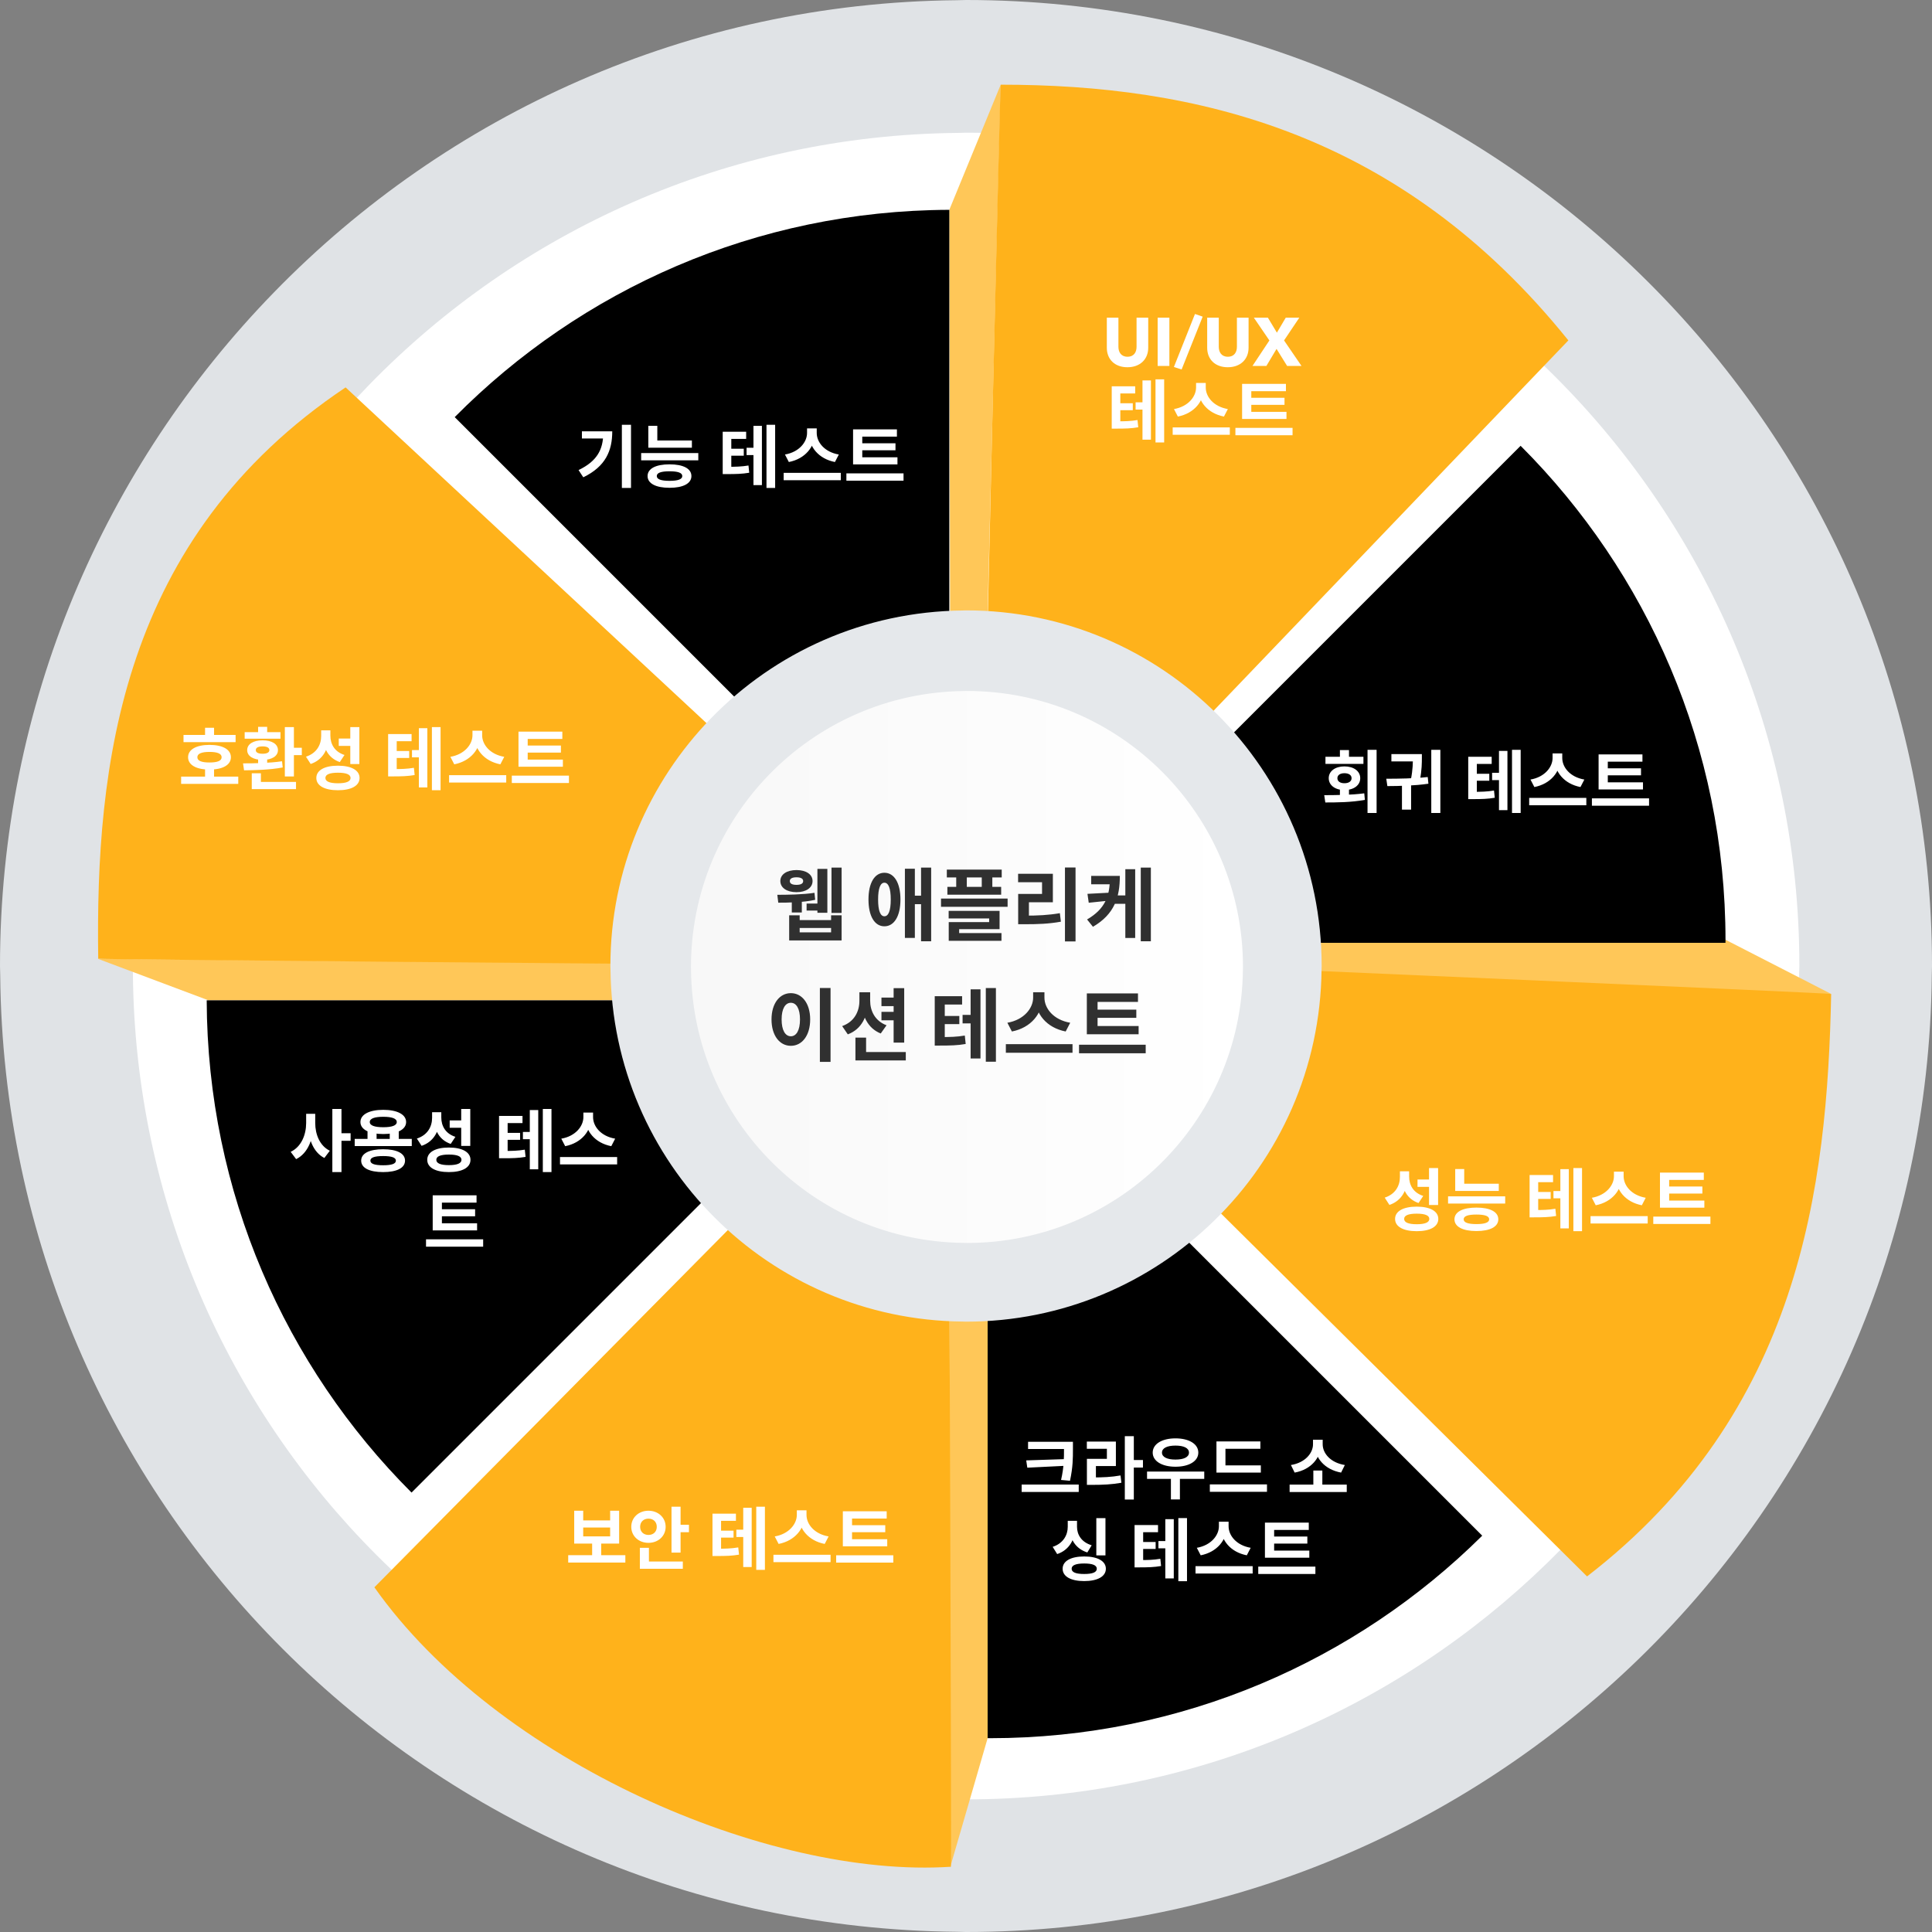 <svg width="850" height="850" viewBox="0 0 850 850" fill="none" xmlns="http://www.w3.org/2000/svg">
<rect x="0" y="0" width="850" height="850" fill="#808080" stroke="none"/>
<path d="M725.538 124.485C648.637 47.561 542.372 0 425.012 0C423.633 0 422.302 0.093 420.924 0.093C303.119 1.215 196.808 50.247 120.491 128.667C45.972 205.241 0 309.73 0 425.012C0 426.39 0.093 427.721 0.093 429.1C1.191 544.825 48.449 649.525 124.462 725.538C200.475 801.551 305.175 848.832 420.9 849.907C422.279 849.93 423.61 850 424.988 850C540.27 850 644.759 804.028 721.333 729.509C799.753 653.192 848.785 546.881 849.907 429.076C849.93 427.698 850 426.367 850 424.988C850.023 307.651 802.462 201.387 725.538 124.485Z" fill="#E0E3E6"/>
<path d="M684.265 165.767C617.923 99.424 526.258 58.381 425.016 58.381C423.825 58.381 422.68 58.451 421.489 58.474C319.873 59.432 228.161 101.737 162.333 169.388C98.046 235.426 58.381 325.573 58.381 425.016C58.381 426.207 58.451 427.352 58.474 428.543C59.409 528.384 100.195 618.694 165.767 684.265C231.338 749.837 321.648 790.623 421.489 791.558C422.657 791.558 423.825 791.651 425.016 791.651C524.46 791.651 614.606 751.986 680.645 687.699C748.295 621.847 790.577 530.159 791.558 428.543C791.558 427.352 791.651 426.207 791.651 425.016C791.651 323.774 750.608 232.109 684.265 165.767Z" fill="white"/>
<path d="M805.663 437.302L758.943 413.335L571.409 414.503L562.789 434.359L805.663 437.302Z" fill="#FFC758"/>
<path d="M418.004 821.642L434.52 764.714L440.453 574.563L417.771 578.278L418.004 821.642Z" fill="#FFC758"/>
<path d="M440.264 37.282L417.651 92.318L418.002 270.882L434.354 275.554L440.264 37.282Z" fill="#FFC758"/>
<path d="M43.121 421.858L91.71 440.103H279.618L286.649 423.844L43.121 421.858Z" fill="#FFC758"/>
<path d="M417.653 290.457V92.317C332.553 92.598 255.605 127.427 200.055 183.515L340.168 323.628C359.86 303.398 387.262 290.761 417.653 290.457Z" fill="black"/>
<path d="M560.989 413.754C560.989 414.104 560.966 414.455 560.966 414.805H759.129C759.129 414.455 759.152 414.104 759.152 413.754C759.152 328.77 724.696 251.822 669.006 196.132L528.893 336.245C548.725 356.078 560.989 383.479 560.989 413.754Z" fill="black"/>
<path d="M289.102 440.103H90.939C91.22 524.666 125.606 601.193 181.062 656.673L321.176 516.56C301.577 496.961 289.383 469.957 289.102 440.103Z" fill="black"/>
<path d="M435.568 566.572C435.217 566.572 434.867 566.548 434.517 566.548V764.711C434.867 764.711 435.217 764.735 435.568 764.735C520.014 764.735 596.518 730.723 652.115 675.64L512.002 535.526C492.239 554.705 465.305 566.572 435.568 566.572Z" fill="black"/>
<path d="M434.919 303.049C465.194 303.049 492.595 315.313 512.428 335.146L690.011 149.761C615.773 57.512 525.253 37.259 440.269 37.259C439.918 37.259 433.868 303.073 433.868 303.073C434.219 303.073 434.569 303.049 434.919 303.049Z" fill="#FFB21B"/>
<path d="M309.028 423.264C308.584 392.989 320.451 365.424 340.003 345.288L152.049 170.438C53.002 236.734 41.977 336.808 43.215 421.792C43.215 422.142 309.098 424.315 309.098 424.315C309.075 423.965 309.051 423.614 309.028 423.264Z" fill="#FFB21B"/>
<path d="M540.037 426.483C539.406 456.734 526.581 483.878 506.352 503.314L698.231 693.558C791.974 621.235 803.911 522.259 805.64 437.299C805.64 436.948 540.013 425.432 540.013 425.432C540.037 425.782 540.037 426.132 540.037 426.483Z" fill="#FFB21B"/>
<path d="M416.624 555.946C386.373 554.708 359.509 541.322 340.494 520.695L164.71 698.348C218.695 774.852 337.948 826.595 418.353 821.292C418.703 821.269 417.675 555.969 417.675 555.969C417.325 555.946 416.975 555.946 416.624 555.946Z" fill="#FFB21B"/>
<path d="M535.644 314.378C507.332 286.066 468.204 268.546 425.011 268.546C424.497 268.546 424.007 268.569 423.516 268.593C380.137 269.013 341.009 287.047 312.907 315.92C285.482 344.115 268.546 382.566 268.546 425.011C268.546 425.525 268.569 426.016 268.593 426.506C268.99 469.115 286.393 507.659 314.378 535.644C342.363 563.629 380.907 581.033 423.516 581.43C424.03 581.43 424.521 581.476 425.011 581.476C467.456 581.476 505.93 564.564 534.102 537.116C562.975 509.014 581.009 469.886 581.43 426.506C581.43 425.992 581.476 425.502 581.476 425.011C581.476 381.795 563.956 342.691 535.644 314.378Z" fill="#E5E8EB"/>
<path d="M511.32 339.577C489.338 317.596 458.994 304 425.449 304C425.052 304 424.678 304.023 424.281 304.023C390.619 304.35 360.251 318.343 338.433 340.745C317.152 362.61 304 392.488 304 425.425C304 425.822 304.023 426.196 304.023 426.593C304.327 459.671 317.852 489.572 339.554 511.297C361.279 533.021 391.18 546.524 424.257 546.827C424.654 546.827 425.028 546.851 425.425 546.851C458.363 546.851 488.217 533.722 510.105 512.418C532.508 490.6 546.524 460.232 546.827 426.57C546.827 426.173 546.851 425.799 546.851 425.402C546.874 391.927 533.278 361.559 511.32 339.577Z" fill="url(#paint0_linear_1397_6421)"/>
<path d="M505.169 152.99V139.76H500.039V152.57C500.039 154.85 498.959 156.95 496.049 156.95C493.169 156.95 492.059 154.85 492.059 152.57V139.76H486.959V152.99C486.959 158.09 490.439 161.57 496.019 161.57C501.569 161.57 505.169 158.09 505.169 152.99ZM514.478 161V139.76H509.318V161H514.478ZM529.129 139.31L525.739 138.14L516.469 161.45L519.859 162.56L529.129 139.31ZM549.32 152.99V139.76H544.19V152.57C544.19 154.85 543.11 156.95 540.2 156.95C537.32 156.95 536.21 154.85 536.21 152.57V139.76H531.11V152.99C531.11 158.09 534.59 161.57 540.17 161.57C545.72 161.57 549.32 158.09 549.32 152.99ZM572.608 161L564.928 149.78L571.648 139.76H565.678L561.778 146.36L557.818 139.76H551.638L558.478 149.78L551.038 161H557.158L561.628 153.5L566.278 161H572.608ZM499.614 177V180.21H504.534V177H499.614ZM489.114 185.37V188.58H491.004C494.994 188.58 497.664 188.52 500.784 187.98L500.454 184.8C497.424 185.31 494.904 185.37 491.004 185.37H489.114ZM489.114 169.95V186.54H492.894V173.1H499.434V169.95H489.114ZM491.814 177.42V180.48H498.384V177.42H491.814ZM508.374 166.89V194.67H512.184V166.89H508.374ZM502.644 167.37V193.44H506.364V167.37H502.644ZM526.221 168.48V170.49C526.221 174.48 522.771 178.89 516.501 179.97L518.211 183.27C525.411 181.86 529.701 176.52 529.701 170.49V168.48H526.221ZM527.031 168.48V170.49C527.031 176.61 531.291 181.86 538.491 183.27L540.201 179.97C533.901 178.89 530.481 174.57 530.481 170.49V168.48H527.031ZM515.931 188.04V191.28H541.071V188.04H515.931ZM546.469 181.2V184.32H565.999V181.2H546.469ZM543.529 188.25V191.49H568.669V188.25H543.529ZM546.469 168.9V182.07H550.519V172.11H565.759V168.9H546.469ZM549.289 175.02V178.11H565.129V175.02H549.289Z" fill="white"/>
<path d="M365.823 381.705V401.655H370.268V381.705H365.823ZM359.628 382.265V401.585H364.003V382.265H359.628ZM354.868 397.525V400.605H361.378V397.525H354.868ZM348.358 395.25V401.445H352.768V395.25H348.358ZM342.408 397.14C346.643 397.14 353.363 397.07 358.648 395.88L358.333 392.8C353.188 393.605 346.188 393.675 341.988 393.675L342.408 397.14ZM347.203 402.705V413.765H370.268V402.705H365.648V404.805H351.823V402.705H347.203ZM351.823 408.27H365.648V410.195H351.823V408.27ZM350.423 382.79C346.188 382.79 343.318 384.68 343.318 387.62C343.318 390.595 346.188 392.52 350.423 392.52C354.623 392.52 357.493 390.595 357.493 387.62C357.493 384.68 354.623 382.79 350.423 382.79ZM350.423 385.975C352.208 385.975 353.363 386.5 353.363 387.62C353.363 388.81 352.208 389.3 350.423 389.3C348.603 389.3 347.483 388.81 347.483 387.62C347.483 386.5 348.603 385.975 350.423 385.975ZM389.093 383.98C384.823 383.98 382.093 388.425 382.093 395.74C382.093 403.09 384.823 407.535 389.093 407.535C393.398 407.535 396.163 403.09 396.163 395.74C396.163 388.425 393.398 383.98 389.093 383.98ZM389.093 388.355C390.878 388.355 391.893 390.805 391.893 395.74C391.893 400.71 390.878 403.125 389.093 403.125C387.343 403.125 386.328 400.71 386.328 395.74C386.328 390.805 387.343 388.355 389.093 388.355ZM405.228 381.705V414.115H409.673V381.705H405.228ZM401.343 394.06V397.805H406.698V394.06H401.343ZM398.123 382.195V412.645H402.498V382.195H398.123ZM416.565 382.58V386.045H440.715V382.58H416.565ZM416.81 390.175V393.64H440.47V390.175H416.81ZM420.695 383.945V392.415H425.35V383.945H420.695ZM431.93 383.945V392.415H436.585V383.945H431.93ZM414.01 395.32V398.96H443.305V395.32H414.01ZM417.37 400.745V404.07H435.185V405.68H417.405V411.805H421.99V408.795H439.77V400.745H417.37ZM417.405 410.51V413.905H440.61V410.51H417.405ZM468.537 381.67V414.185H473.192V381.67H468.537ZM447.957 402.845V406.625H450.827C456.742 406.625 461.502 406.45 466.752 405.505L466.297 401.76C461.152 402.635 456.567 402.845 450.827 402.845H447.957ZM447.922 384.435V388.145H458.457V393.29H447.957V404.245H452.682V396.965H463.217V384.435H447.922ZM488.309 385.345V386.15C488.309 394.2 486.209 399.905 478.264 404.525L480.854 407.745C490.444 402.145 492.684 394.585 492.684 385.345H488.309ZM480.084 385.345V389.055H489.744V385.345H480.084ZM488.379 392.73L478.439 393.255L478.999 397.175L488.379 396.195V392.73ZM490.024 393.955V397.63H496.674V393.955H490.024ZM501.889 381.705V414.115H506.334V381.705H501.889ZM495.099 382.405V412.68H499.439V382.405H495.099ZM360.715 434.67V467.185H365.405V434.67H360.715ZM347.94 436.945C343.04 436.945 339.435 441.425 339.435 448.495C339.435 455.635 343.04 460.115 347.94 460.115C352.84 460.115 356.445 455.635 356.445 448.495C356.445 441.425 352.84 436.945 347.94 436.945ZM347.94 441.18C350.355 441.18 351.965 443.735 351.965 448.495C351.965 453.325 350.355 455.915 347.94 455.915C345.525 455.915 343.88 453.325 343.88 448.495C343.88 443.735 345.525 441.18 347.94 441.18ZM387.802 438.905V442.65H394.242V438.905H387.802ZM387.802 445.17V448.88H394.242V445.17H387.802ZM378.107 436.56V440.27C378.107 444.995 375.867 449.545 370.512 451.435L372.997 455.075C379.122 452.8 381.852 446.99 381.852 440.27V436.56H378.107ZM379.087 436.56V440.27C379.087 446.71 381.747 452.415 387.487 454.69L390.042 451.085C384.932 449.16 382.832 444.715 382.832 440.27V436.56H379.087ZM393.157 434.74V458.715H397.812V434.74H393.157ZM376.357 462.845V466.555H398.512V462.845H376.357ZM376.357 456.51V465.19H381.047V456.51H376.357ZM423.496 446.5V450.245H429.236V446.5H423.496ZM411.246 456.265V460.01H413.451C418.106 460.01 421.221 459.94 424.861 459.31L424.476 455.6C420.941 456.195 418.001 456.265 413.451 456.265H411.246ZM411.246 438.275V457.63H415.656V441.95H423.286V438.275H411.246ZM414.396 446.99V450.56H422.061V446.99H414.396ZM433.716 434.705V467.115H438.161V434.705H433.716ZM427.031 435.265V465.68H431.371V435.265H427.031ZM454.539 436.56V438.905C454.539 443.56 450.514 448.705 443.199 449.965L445.194 453.815C453.594 452.17 458.599 445.94 458.599 438.905V436.56H454.539ZM455.484 436.56V438.905C455.484 446.045 460.454 452.17 468.854 453.815L470.849 449.965C463.499 448.705 459.509 443.665 459.509 438.905V436.56H455.484ZM442.534 459.38V463.16H471.864V459.38H442.534ZM478.161 451.4V455.04H500.946V451.4H478.161ZM474.731 459.625V463.405H504.061V459.625H474.731ZM478.161 437.05V452.415H482.886V440.795H500.666V437.05H478.161ZM481.451 444.19V447.795H499.931V444.19H481.451Z" fill="#303030"/>
<path d="M589.506 346.78V351.28H593.496V346.78H589.506ZM601.656 329.89V357.67H605.646V329.89H601.656ZM583.086 353.05C588.006 353.05 594.456 353.02 600.486 351.91L600.216 349.03C594.366 349.81 587.646 349.81 582.606 349.84L583.086 353.05ZM583.146 332.95V336.07H599.856V332.95H583.146ZM591.486 337.18C587.436 337.18 584.586 339.28 584.586 342.37C584.586 345.49 587.436 347.59 591.486 347.59C595.596 347.59 598.446 345.49 598.446 342.37C598.446 339.28 595.596 337.18 591.486 337.18ZM591.486 340.18C593.346 340.18 594.636 340.96 594.636 342.37C594.636 343.81 593.346 344.59 591.486 344.59C589.686 344.59 588.396 343.81 588.396 342.37C588.396 340.96 589.686 340.18 591.486 340.18ZM589.506 330.01V334.75H593.496V330.01H589.506ZM616.804 344.86V356.2H620.824V344.86H616.804ZM629.704 329.89V357.67H633.694V329.89H629.704ZM610.384 345.85C615.814 345.82 622.294 345.7 628.444 344.8L628.144 341.86C622.144 342.52 615.424 342.61 609.904 342.61L610.384 345.85ZM612.154 331.78V334.99H623.044V331.78H612.154ZM621.604 331.78V333.37C621.604 335.47 621.604 338.53 620.734 342.94L624.694 343.24C625.564 338.74 625.564 335.53 625.564 333.37V331.78H621.604ZM656.461 340V343.21H661.381V340H656.461ZM645.961 348.37V351.58H647.851C651.841 351.58 654.511 351.52 657.631 350.98L657.301 347.8C654.271 348.31 651.751 348.37 647.851 348.37H645.961ZM645.961 332.95V349.54H649.741V336.1H656.281V332.95H645.961ZM648.661 340.42V343.48H655.231V340.42H648.661ZM665.221 329.89V357.67H669.031V329.89H665.221ZM659.491 330.37V356.44H663.211V330.37H659.491ZM683.069 331.48V333.49C683.069 337.48 679.619 341.89 673.349 342.97L675.059 346.27C682.259 344.86 686.549 339.52 686.549 333.49V331.48H683.069ZM683.879 331.48V333.49C683.879 339.61 688.139 344.86 695.339 346.27L697.049 342.97C690.749 341.89 687.329 337.57 687.329 333.49V331.48H683.879ZM672.779 351.04V354.28H697.919V351.04H672.779ZM703.316 344.2V347.32H722.846V344.2H703.316ZM700.376 351.25V354.49H725.516V351.25H700.376ZM703.316 331.9V345.07H707.366V335.11H722.606V331.9H703.316ZM706.136 338.02V341.11H721.976V338.02H706.136Z" fill="white"/>
<path d="M452.306 634.32V637.5H469.796V634.32H452.306ZM449.486 653.13V656.4H474.596V653.13H449.486ZM468.116 634.32V637.53C468.116 641.46 468.116 645.51 466.826 651.12L470.756 651.48C472.046 645.42 472.046 641.58 472.046 637.53V634.32H468.116ZM468.956 641.94L451.496 642.51L451.976 645.72L468.956 644.88V641.94ZM494.874 631.86V659.73H498.834V631.86H494.874ZM497.934 642.36V645.66H502.854V642.36H497.934ZM478.194 650.01V653.28H480.534C485.364 653.28 489.174 653.1 493.374 652.35L492.984 649.14C488.904 649.86 485.244 650.01 480.534 650.01H478.194ZM478.164 634.23V637.41H486.984V641.82H478.194V651.24H482.154V645H490.944V634.23H478.164ZM504.651 647.43V650.64H529.821V647.43H504.651ZM515.151 649.5V659.7H519.111V649.5H515.151ZM517.161 632.82C511.251 632.82 507.141 635.28 507.141 639.09C507.141 642.87 511.251 645.3 517.161 645.3C523.101 645.3 527.211 642.87 527.211 639.09C527.211 635.28 523.101 632.82 517.161 632.82ZM517.161 636C520.821 636 523.101 637.08 523.101 639.09C523.101 641.07 520.821 642.15 517.161 642.15C513.531 642.15 511.221 641.07 511.221 639.09C511.221 637.08 513.531 636 517.161 636ZM535.189 644.7V647.88H554.719V644.7H535.189ZM532.279 653.07V656.34H557.419V653.07H532.279ZM535.189 634.17V646.02H539.149V637.41H554.509V634.17H535.189ZM567.376 653.16V656.43H592.516V653.16H567.376ZM577.816 646.98V654.03H581.776V646.98H577.816ZM577.666 633.42V635.43C577.666 639.27 574.276 643.53 567.946 644.55L569.596 647.88C576.856 646.56 581.146 641.34 581.146 635.43V633.42H577.666ZM578.446 633.42V635.43C578.446 641.43 582.736 646.53 590.026 647.88L591.676 644.55C585.316 643.53 581.926 639.36 581.926 635.43V633.42H578.446ZM482.335 667.92V684.3H486.355V667.92H482.335ZM476.995 684.78C471.145 684.78 467.515 686.79 467.515 690.18C467.515 693.6 471.145 695.61 476.995 695.61C482.845 695.61 486.535 693.6 486.535 690.18C486.535 686.79 482.845 684.78 476.995 684.78ZM476.995 687.87C480.625 687.87 482.545 688.62 482.545 690.18C482.545 691.77 480.625 692.49 476.995 692.49C473.395 692.49 471.475 691.77 471.475 690.18C471.475 688.62 473.395 687.87 476.995 687.87ZM469.765 669.09V671.76C469.765 675.33 467.815 679.02 463.135 680.55L465.115 683.73C470.515 681.93 473.065 677.07 473.065 671.76V669.09H469.765ZM470.575 669.09V671.76C470.575 676.89 473.035 681.33 478.375 683.01L480.295 679.86C475.795 678.51 473.845 675.18 473.845 671.76V669.09H470.575ZM509.662 678V681.21H514.582V678H509.662ZM499.162 686.37V689.58H501.052C505.042 689.58 507.712 689.52 510.832 688.98L510.502 685.8C507.472 686.31 504.952 686.37 501.052 686.37H499.162ZM499.162 670.95V687.54H502.942V674.1H509.482V670.95H499.162ZM501.862 678.42V681.48H508.432V678.42H501.862ZM518.422 667.89V695.67H522.232V667.89H518.422ZM512.692 668.37V694.44H516.412V668.37H512.692ZM536.27 669.48V671.49C536.27 675.48 532.82 679.89 526.55 680.97L528.26 684.27C535.46 682.86 539.75 677.52 539.75 671.49V669.48H536.27ZM537.08 669.48V671.49C537.08 677.61 541.34 682.86 548.54 684.27L550.25 680.97C543.95 679.89 540.53 675.57 540.53 671.49V669.48H537.08ZM525.98 689.04V692.28H551.12V689.04H525.98ZM556.518 682.2V685.32H576.048V682.2H556.518ZM553.578 689.25V692.49H578.718V689.25H553.578ZM556.518 669.9V683.07H560.568V673.11H575.808V669.9H556.518ZM559.338 676.02V679.11H575.178V676.02H559.338Z" fill="white"/>
<path d="M615.906 515.33V517.82C615.906 521.63 613.956 525.38 609.216 526.91L611.286 530.12C616.746 528.29 619.236 523.4 619.236 517.82V515.33H615.906ZM616.746 515.33V517.64C616.746 523.04 618.966 527.51 624.096 529.28L626.166 526.16C621.756 524.75 619.956 521.33 619.956 517.64V515.33H616.746ZM628.716 513.89V530.15H632.706V513.89H628.716ZM623.286 530.87C617.406 530.87 613.776 532.88 613.776 536.27C613.776 539.69 617.406 541.67 623.286 541.67C629.166 541.67 632.796 539.69 632.796 536.27C632.796 532.88 629.166 530.87 623.286 530.87ZM623.286 533.96C626.916 533.96 628.836 534.71 628.836 536.27C628.836 537.83 626.916 538.61 623.286 538.61C619.686 538.61 617.766 537.83 617.766 536.27C617.766 534.71 619.686 533.96 623.286 533.96ZM623.646 518.93V522.17H629.286V518.93H623.646ZM640.234 520.79V523.97H659.404V520.79H640.234ZM640.234 514.34V522.23H644.194V514.34H640.234ZM637.084 526.34V529.52H662.224V526.34H637.084ZM649.564 531.29C643.564 531.29 639.904 533.15 639.904 536.45C639.904 539.72 643.564 541.61 649.564 541.61C655.564 541.61 659.194 539.72 659.194 536.45C659.194 533.15 655.564 531.29 649.564 531.29ZM649.564 534.35C653.284 534.35 655.174 535.01 655.174 536.45C655.174 537.86 653.284 538.55 649.564 538.55C645.844 538.55 643.954 537.86 643.954 536.45C643.954 535.01 645.844 534.35 649.564 534.35ZM683.461 524V527.21H688.381V524H683.461ZM672.961 532.37V535.58H674.851C678.841 535.58 681.511 535.52 684.631 534.98L684.301 531.8C681.271 532.31 678.751 532.37 674.851 532.37H672.961ZM672.961 516.95V533.54H676.741V520.1H683.281V516.95H672.961ZM675.661 524.42V527.48H682.231V524.42H675.661ZM692.221 513.89V541.67H696.031V513.89H692.221ZM686.491 514.37V540.44H690.211V514.37H686.491ZM710.069 515.48V517.49C710.069 521.48 706.619 525.89 700.349 526.97L702.059 530.27C709.259 528.86 713.549 523.52 713.549 517.49V515.48H710.069ZM710.879 515.48V517.49C710.879 523.61 715.139 528.86 722.339 530.27L724.049 526.97C717.749 525.89 714.329 521.57 714.329 517.49V515.48H710.879ZM699.779 535.04V538.28H724.919V535.04H699.779ZM730.316 528.2V531.32H749.846V528.2H730.316ZM727.376 535.25V538.49H752.516V535.25H727.376ZM730.316 515.9V529.07H734.366V519.11H749.606V515.9H730.316ZM733.136 522.02V525.11H748.976V522.02H733.136Z" fill="white"/>
<path d="M249.986 684.22V687.46H275.126V684.22H249.986ZM260.516 678.28V685H264.506V678.28H260.516ZM252.626 664.66V679.12H272.396V664.66H268.436V668.92H256.586V664.66H252.626ZM256.586 672.04H268.436V675.94H256.586V672.04ZM295.434 662.89V683.08H299.424V662.89H295.434ZM298.284 670.84V674.11H303.114V670.84H298.284ZM281.514 687.01V690.19H300.414V687.01H281.514ZM281.514 680.98V688.42H285.504V680.98H281.514ZM285.294 664.66C281.034 664.66 277.734 667.63 277.734 671.74C277.734 675.82 281.034 678.79 285.294 678.79C289.554 678.79 292.854 675.82 292.854 671.74C292.854 667.63 289.554 664.66 285.294 664.66ZM285.294 668.14C287.364 668.14 288.954 669.46 288.954 671.74C288.954 673.99 287.364 675.31 285.294 675.31C283.254 675.31 281.634 673.99 281.634 671.74C281.634 669.46 283.254 668.14 285.294 668.14ZM323.961 673V676.21H328.881V673H323.961ZM313.461 681.37V684.58H315.351C319.341 684.58 322.011 684.52 325.131 683.98L324.801 680.8C321.771 681.31 319.251 681.37 315.351 681.37H313.461ZM313.461 665.95V682.54H317.241V669.1H323.781V665.95H313.461ZM316.161 673.42V676.48H322.731V673.42H316.161ZM332.721 662.89V690.67H336.531V662.89H332.721ZM326.991 663.37V689.44H330.711V663.37H326.991ZM350.569 664.48V666.49C350.569 670.48 347.119 674.89 340.849 675.97L342.559 679.27C349.759 677.86 354.049 672.52 354.049 666.49V664.48H350.569ZM351.379 664.48V666.49C351.379 672.61 355.639 677.86 362.839 679.27L364.549 675.97C358.249 674.89 354.829 670.57 354.829 666.49V664.48H351.379ZM340.279 684.04V687.28H365.419V684.04H340.279ZM370.816 677.2V680.32H390.346V677.2H370.816ZM367.876 684.25V687.49H393.016V684.25H367.876ZM370.816 664.9V678.07H374.866V668.11H390.106V664.9H370.816ZM373.636 671.02V674.11H389.476V671.02H373.636Z" fill="white"/>
<path d="M134.696 490.02V494.07C134.696 499.23 132.566 504.57 127.886 506.76L130.286 509.97C135.536 507.39 137.936 500.94 137.936 494.07V490.02H134.696ZM135.506 490.02V494.07C135.506 500.73 137.696 506.91 142.706 509.46L145.106 506.28C140.666 504.12 138.686 499.05 138.686 494.07V490.02H135.506ZM146.216 487.89V515.67H150.236V487.89H146.216ZM149.336 498.57V501.9H154.256V498.57H149.336ZM161.694 497.19V502.29H165.684V497.19H161.694ZM171.474 497.19V502.29H175.434V497.19H171.474ZM156.054 501.06V504.21H181.164V501.06H156.054ZM168.564 505.62C162.534 505.62 158.904 507.42 158.904 510.63C158.904 513.87 162.534 515.67 168.564 515.67C174.564 515.67 178.194 513.87 178.194 510.63C178.194 507.42 174.564 505.62 168.564 505.62ZM168.564 508.62C172.284 508.62 174.174 509.25 174.174 510.63C174.174 512.04 172.284 512.67 168.564 512.67C164.844 512.67 162.954 512.04 162.954 510.63C162.954 509.25 164.844 508.62 168.564 508.62ZM168.624 488.28C162.474 488.28 158.574 490.32 158.574 493.65C158.574 496.95 162.474 498.93 168.624 498.93C174.744 498.93 178.674 496.95 178.674 493.65C178.674 490.32 174.744 488.28 168.624 488.28ZM168.624 491.34C172.434 491.34 174.564 492.09 174.564 493.65C174.564 495.18 172.434 495.93 168.624 495.93C164.814 495.93 162.684 495.18 162.684 493.65C162.684 492.09 164.814 491.34 168.624 491.34ZM190.101 489.33V491.82C190.101 495.63 188.151 499.38 183.411 500.91L185.481 504.12C190.941 502.29 193.431 497.4 193.431 491.82V489.33H190.101ZM190.941 489.33V491.64C190.941 497.04 193.161 501.51 198.291 503.28L200.361 500.16C195.951 498.75 194.151 495.33 194.151 491.64V489.33H190.941ZM202.911 487.89V504.15H206.901V487.89H202.911ZM197.481 504.87C191.601 504.87 187.971 506.88 187.971 510.27C187.971 513.69 191.601 515.67 197.481 515.67C203.361 515.67 206.991 513.69 206.991 510.27C206.991 506.88 203.361 504.87 197.481 504.87ZM197.481 507.96C201.111 507.96 203.031 508.71 203.031 510.27C203.031 511.83 201.111 512.61 197.481 512.61C193.881 512.61 191.961 511.83 191.961 510.27C191.961 508.71 193.881 507.96 197.481 507.96ZM197.841 492.93V496.17H203.481V492.93H197.841ZM230.059 498V501.21H234.979V498H230.059ZM219.559 506.37V509.58H221.449C225.439 509.58 228.109 509.52 231.229 508.98L230.899 505.8C227.869 506.31 225.349 506.37 221.449 506.37H219.559ZM219.559 490.95V507.54H223.339V494.1H229.879V490.95H219.559ZM222.259 498.42V501.48H228.829V498.42H222.259ZM238.819 487.89V515.67H242.629V487.89H238.819ZM233.089 488.37V514.44H236.809V488.37H233.089ZM256.666 489.48V491.49C256.666 495.48 253.216 499.89 246.946 500.97L248.656 504.27C255.856 502.86 260.146 497.52 260.146 491.49V489.48H256.666ZM257.476 489.48V491.49C257.476 497.61 261.736 502.86 268.936 504.27L270.646 500.97C264.346 499.89 260.926 495.57 260.926 491.49V489.48H257.476ZM246.376 509.04V512.28H271.516V509.04H246.376ZM190.371 538.2V541.32H209.901V538.2H190.371ZM187.431 545.25V548.49H212.571V545.25H187.431ZM190.371 525.9V539.07H194.421V529.11H209.661V525.9H190.371ZM193.191 532.02V535.11H209.031V532.02H193.191Z" fill="white"/>
<path d="M80.737 323.34V326.52H103.657V323.34H80.737ZM79.687 341.67V344.88H104.827V341.67H79.687ZM90.217 338.01V342.93H94.177V338.01H90.217ZM92.167 327.72C86.377 327.72 82.747 329.73 82.747 333.15C82.747 336.57 86.377 338.58 92.167 338.58C97.957 338.58 101.587 336.57 101.587 333.15C101.587 329.73 97.957 327.72 92.167 327.72ZM92.167 330.81C95.647 330.81 97.507 331.56 97.507 333.15C97.507 334.74 95.647 335.46 92.167 335.46C88.687 335.46 86.827 334.74 86.827 333.15C86.827 331.56 88.687 330.81 92.167 330.81ZM90.217 320.19V325.32H94.177V320.19H90.217ZM125.315 319.89V341.61H129.305V319.89H125.315ZM127.895 328.98V332.22H132.785V328.98H127.895ZM110.765 344.01V347.19H130.235V344.01H110.765ZM110.765 340.2V344.94H114.785V340.2H110.765ZM113.555 333.24V337.29H117.545V333.24H113.555ZM107.375 338.91C112.115 338.85 118.625 338.73 124.385 337.65L124.085 334.92C118.445 335.76 111.755 335.85 106.925 335.85L107.375 338.91ZM107.645 322.11V324.99H123.395V322.11H107.645ZM115.535 325.71C111.455 325.71 108.755 327.33 108.755 330.03C108.755 332.67 111.455 334.32 115.535 334.32C119.615 334.32 122.285 332.67 122.285 330.03C122.285 327.33 119.615 325.71 115.535 325.71ZM115.535 328.38C117.395 328.38 118.505 328.92 118.505 330.03C118.505 331.08 117.395 331.62 115.535 331.62C113.645 331.62 112.535 331.08 112.535 330.03C112.535 328.92 113.645 328.38 115.535 328.38ZM113.555 319.77V323.34H117.545V319.77H113.555ZM141.302 321.33V323.82C141.302 327.63 139.352 331.38 134.612 332.91L136.682 336.12C142.142 334.29 144.632 329.4 144.632 323.82V321.33H141.302ZM142.142 321.33V323.64C142.142 329.04 144.362 333.51 149.492 335.28L151.562 332.16C147.152 330.75 145.352 327.33 145.352 323.64V321.33H142.142ZM154.112 319.89V336.15H158.102V319.89H154.112ZM148.682 336.87C142.802 336.87 139.172 338.88 139.172 342.27C139.172 345.69 142.802 347.67 148.682 347.67C154.562 347.67 158.192 345.69 158.192 342.27C158.192 338.88 154.562 336.87 148.682 336.87ZM148.682 339.96C152.312 339.96 154.232 340.71 154.232 342.27C154.232 343.83 152.312 344.61 148.682 344.61C145.082 344.61 143.162 343.83 143.162 342.27C143.162 340.71 145.082 339.96 148.682 339.96ZM149.042 324.93V328.17H154.682V324.93H149.042ZM181.26 330V333.21H186.18V330H181.26ZM170.76 338.37V341.58H172.65C176.64 341.58 179.31 341.52 182.43 340.98L182.1 337.8C179.07 338.31 176.55 338.37 172.65 338.37H170.76ZM170.76 322.95V339.54H174.54V326.1H181.08V322.95H170.76ZM173.46 330.42V333.48H180.03V330.42H173.46ZM190.02 319.89V347.67H193.83V319.89H190.02ZM184.29 320.37V346.44H188.01V320.37H184.29ZM207.868 321.48V323.49C207.868 327.48 204.418 331.89 198.148 332.97L199.858 336.27C207.058 334.86 211.348 329.52 211.348 323.49V321.48H207.868ZM208.678 321.48V323.49C208.678 329.61 212.938 334.86 220.138 336.27L221.848 332.97C215.548 331.89 212.128 327.57 212.128 323.49V321.48H208.678ZM197.578 341.04V344.28H222.718V341.04H197.578ZM228.115 334.2V337.32H247.645V334.2H228.115ZM225.175 341.25V344.49H250.315V341.25H225.175ZM228.115 321.9V335.07H232.165V325.11H247.405V321.9H228.115ZM230.935 328.02V331.11H246.775V328.02H230.935Z" fill="white"/>
<path d="M273.596 186.89V214.67H277.616V186.89H273.596ZM265.406 189.77V190.49C265.406 197.93 262.526 202.97 254.546 206.81L256.616 209.99C266.486 205.22 269.366 198.26 269.366 189.77H265.406ZM256.016 189.77V192.92H267.296V189.77H256.016ZM285.234 193.79V196.97H304.404V193.79H285.234ZM285.234 187.34V195.23H289.194V187.34H285.234ZM282.084 199.34V202.52H307.224V199.34H282.084ZM294.564 204.29C288.564 204.29 284.904 206.15 284.904 209.45C284.904 212.72 288.564 214.61 294.564 214.61C300.564 214.61 304.194 212.72 304.194 209.45C304.194 206.15 300.564 204.29 294.564 204.29ZM294.564 207.35C298.284 207.35 300.174 208.01 300.174 209.45C300.174 210.86 298.284 211.55 294.564 211.55C290.844 211.55 288.954 210.86 288.954 209.45C288.954 208.01 290.844 207.35 294.564 207.35ZM328.461 197V200.21H333.381V197H328.461ZM317.961 205.37V208.58H319.851C323.841 208.58 326.511 208.52 329.631 207.98L329.301 204.8C326.271 205.31 323.751 205.37 319.851 205.37H317.961ZM317.961 189.95V206.54H321.741V193.1H328.281V189.95H317.961ZM320.661 197.42V200.48H327.231V197.42H320.661ZM337.221 186.89V214.67H341.031V186.89H337.221ZM331.491 187.37V213.44H335.211V187.37H331.491ZM355.069 188.48V190.49C355.069 194.48 351.619 198.89 345.349 199.97L347.059 203.27C354.259 201.86 358.549 196.52 358.549 190.49V188.48H355.069ZM355.879 188.48V190.49C355.879 196.61 360.139 201.86 367.339 203.27L369.049 199.97C362.749 198.89 359.329 194.57 359.329 190.49V188.48H355.879ZM344.779 208.04V211.28H369.919V208.04H344.779ZM375.316 201.2V204.32H394.846V201.2H375.316ZM372.376 208.25V211.49H397.516V208.25H372.376ZM375.316 188.9V202.07H379.366V192.11H394.606V188.9H375.316ZM378.136 195.02V198.11H393.976V195.02H378.136Z" fill="white"/>
<defs>
<linearGradient id="paint0_linear_1397_6421" x1="304.017" y1="425.449" x2="546.881" y2="425.449" gradientUnits="userSpaceOnUse">
<stop stop-color="#F8F8F8"/>
<stop offset="1" stop-color="white"/>
</linearGradient>
</defs>
</svg>

